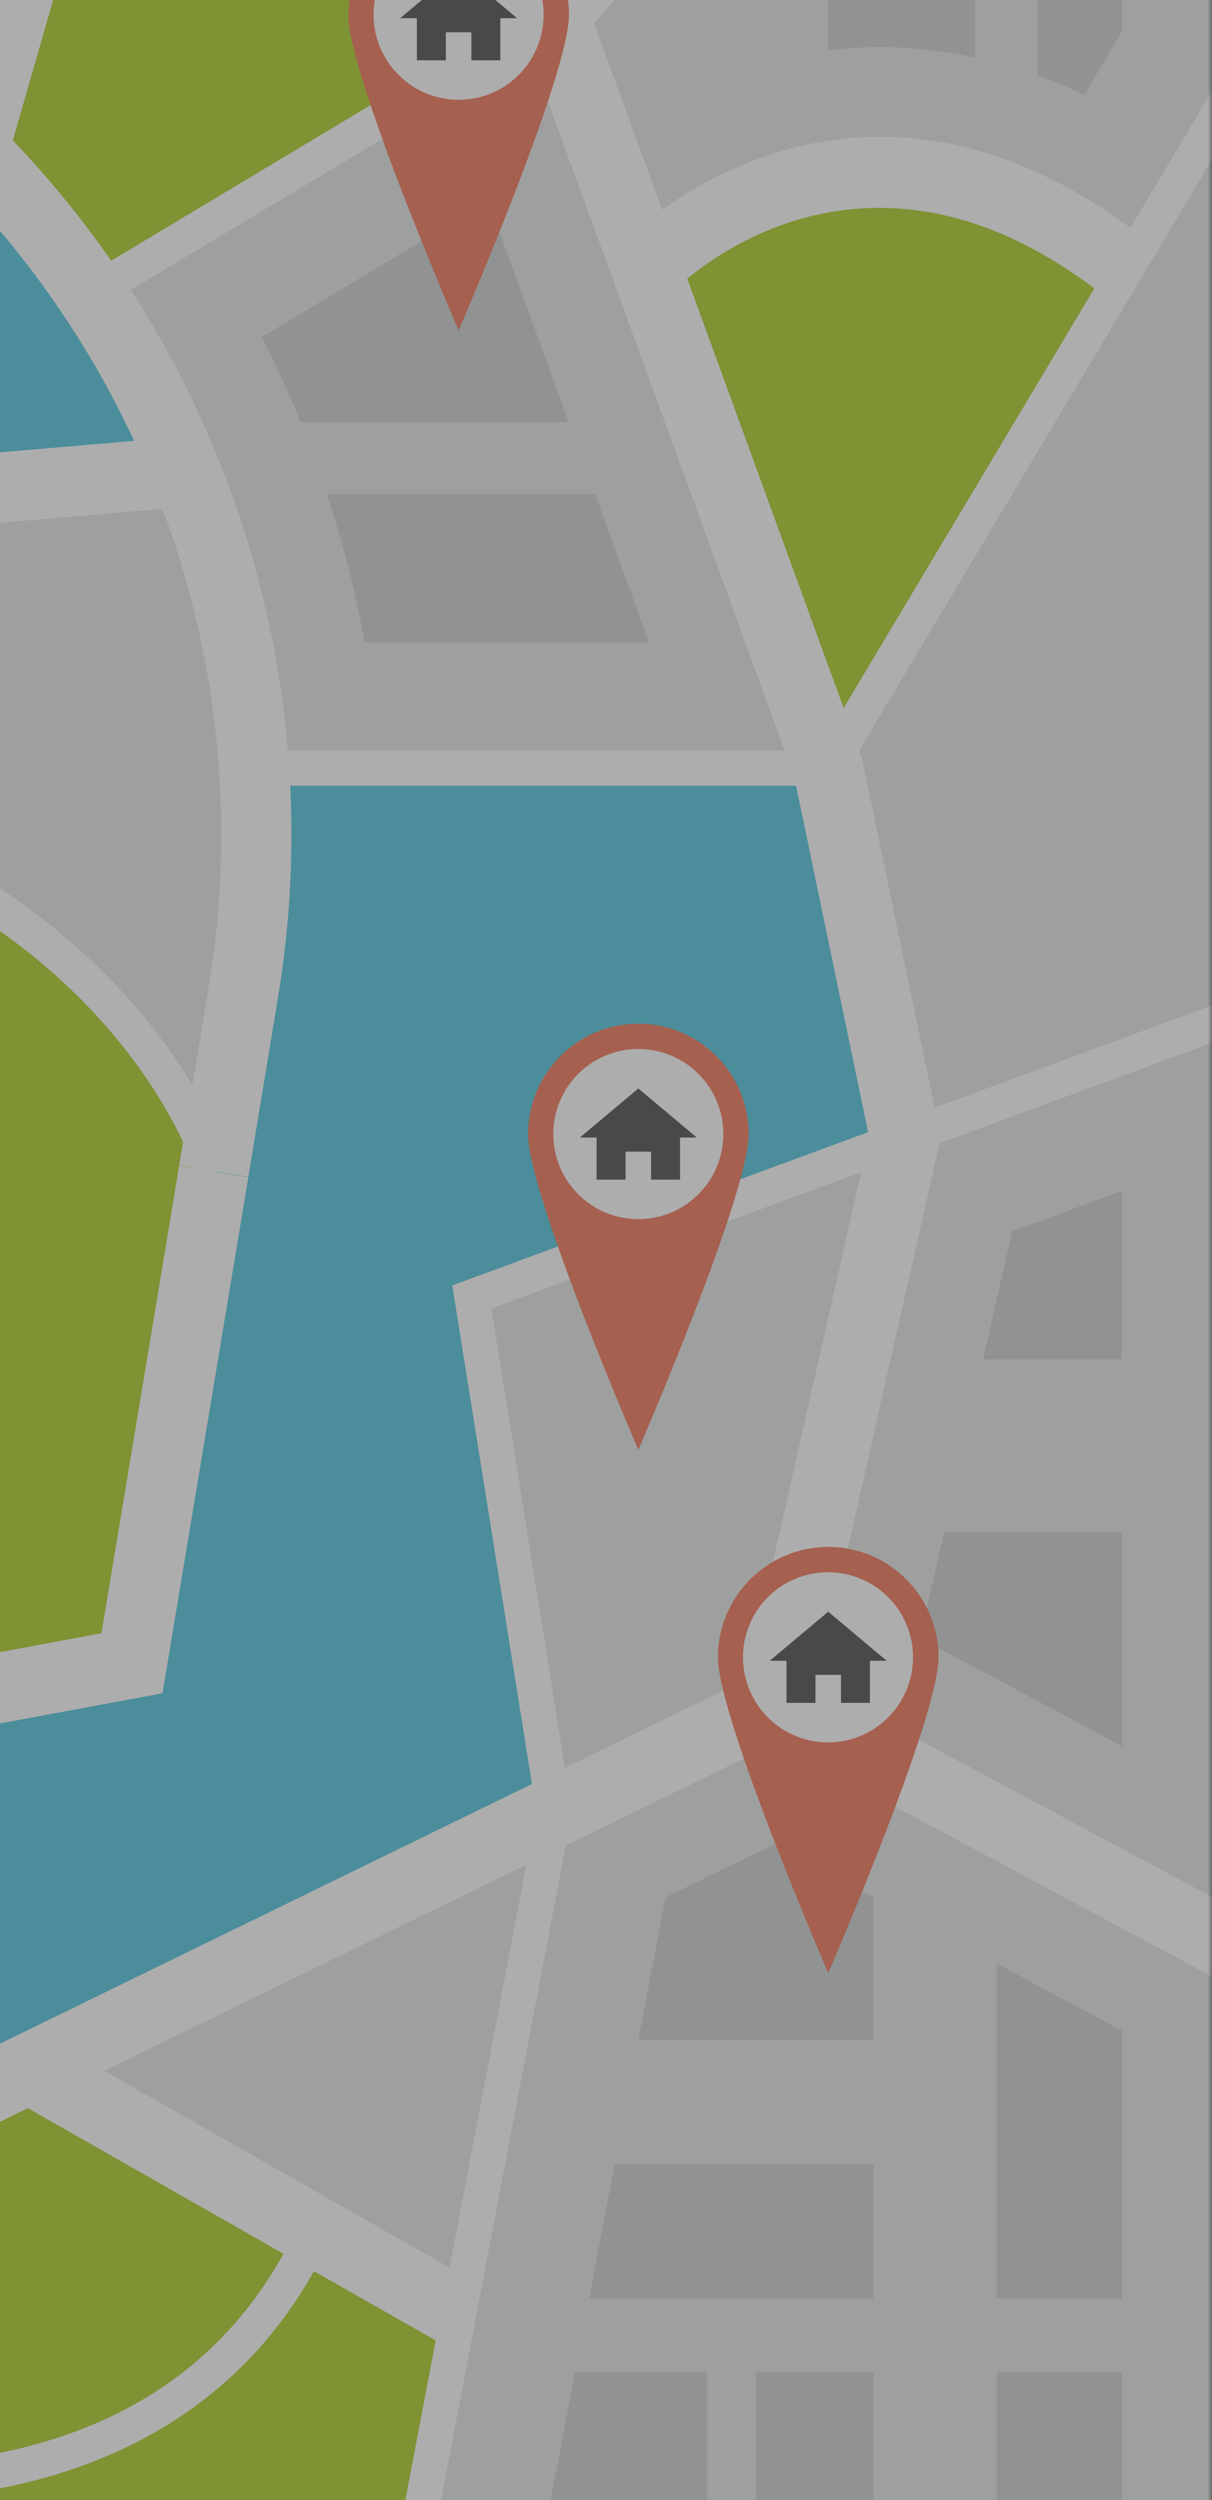 <svg width="147" height="303" viewBox="0 0 147 303" fill="none" xmlns="http://www.w3.org/2000/svg">
<rect x="0" y="0" width="147" height="303" fill="#333333" stroke="none"/>
<g opacity="0.6">
<mask id="mask0_17493_59762" style="mask-type:luminance" maskUnits="userSpaceOnUse" x="-209" y="-36" width="356" height="356">
<path d="M147 -36H-209V320.001H147V-36Z" fill="white"/>
</mask>
<g mask="url(#mask0_17493_59762)">
<path d="M151.281 237.032V324.325H47.273L55.63 280.375L67.217 219.634L94.225 206.453L151.281 237.032Z" fill="#E6E7E8"/>
<path d="M151.282 122.539V237.03L94.227 206.452L109.762 137.848L151.282 122.539Z" fill="#E6E7E8"/>
<path d="M151.279 8.008V122.538L109.759 137.846L100.453 93.098L136.616 32.586L151.279 8.008Z" fill="#E6E7E8"/>
<path d="M151.275 -40.348V8.009L136.612 32.587C104.133 6.946 79.594 31.296 78.378 32.548L67.172 1.893L104.627 -40.348H151.275Z" fill="#E6E7E8"/>
<path d="M136.617 32.589L100.453 93.102L78.383 32.551C79.598 31.297 104.138 6.947 136.617 32.589Z" fill="#B2D235"/>
<path d="M109.762 137.848L94.226 206.452L67.217 219.632L57.227 157.183L109.762 137.848Z" fill="#E6E7E8"/>
<path d="M100.454 93.102L109.76 137.849L57.225 157.185L67.216 219.636L3.513 250.709L-31.055 267.575L-56.734 215.078L-10.201 206.455L16.009 201.593L25.924 141.992C25.924 141.992 25.924 141.992 25.924 141.953L29.494 120.377C31.014 111.336 31.431 102.258 30.824 93.331L34.015 93.103H100.454V93.102Z" fill="#5BC9E1"/>
<path d="M104.633 -40.351L67.178 1.89L11.034 35.546C6.818 29.278 1.993 23.39 -3.477 17.958L-3.135 17.92L13.618 -40.352L104.633 -40.351Z" fill="#B2D235"/>
<path d="M78.382 32.546L100.453 93.097H34.014L30.823 93.324C29.987 80.827 27.176 68.633 22.503 57.161C19.464 49.602 15.628 42.346 11.031 35.547L67.175 1.891L78.382 32.546Z" fill="#E6E7E8"/>
<path d="M67.219 219.633L55.633 280.374L3.516 250.706L67.219 219.633Z" fill="#E6E7E8"/>
<path d="M55.629 280.371L47.272 324.321H-69.195L-31.057 267.57L3.511 250.703L55.629 280.371Z" fill="#B2D235"/>
<path d="M30.826 93.328C31.435 102.255 31.017 111.333 29.497 120.374L25.926 141.95C25.395 140.241 8.186 84.933 -88.68 92.53L-80.817 66.015L22.507 57.164C27.179 68.637 29.991 80.831 30.826 93.328Z" fill="#E6E7E8"/>
<path d="M25.926 141.949C25.926 141.987 25.926 141.987 25.926 141.987L16.012 201.588L-10.199 206.45L-65.09 126.792L-88.68 92.529C8.186 84.931 25.394 140.239 25.926 141.949Z" fill="#B2D235"/>
<path d="M22.503 57.163L-80.82 66.014L-69.196 26.774L-3.479 17.961C1.991 23.393 6.815 29.281 11.031 35.549C15.628 42.349 19.464 49.604 22.503 57.163Z" fill="#5BC9E1"/>
<path d="M13.622 -40.348L-3.131 17.924L-3.473 17.962C-5.334 16.139 -7.271 14.353 -9.247 12.606L-70.062 -40.348H13.622Z" fill="#5BC9E1"/>
<path d="M30.119 142.644L21.73 141.256L25.3 119.679C26.745 111.085 27.175 102.32 26.583 93.615C25.777 81.57 23.081 69.848 18.568 58.767C15.617 51.425 11.899 44.421 7.511 37.93C3.389 31.801 -1.315 26.101 -6.473 20.978C-8.16 19.326 -9.997 17.622 -12.068 15.789L-72.859 -37.142L-67.276 -43.555L-6.459 9.398C-4.254 11.349 -2.313 13.149 -0.502 14.924C5.073 20.46 10.133 26.594 14.562 33.176C19.28 40.156 23.282 47.696 26.45 55.577C31.299 67.483 34.201 80.094 35.067 93.042C35.705 102.405 35.241 111.839 33.688 121.077L30.119 142.644Z" fill="white"/>
<path d="M-210.385 327.329L-216.398 321.316L-117.005 221.921L12.303 197.951L21.729 141.289L30.117 142.684L19.713 205.224L-112.858 229.801L-210.385 327.329Z" fill="white"/>
<path d="M-33.01 273.255L-60.555 216.942L-52.915 213.207L-29.103 261.887L94.314 201.676L153.288 233.282L149.271 240.778L94.133 211.226L-33.01 273.255Z" fill="white"/>
<path d="M23.891 142.578C23.431 141.096 18.939 127.74 3.421 115.411C-17.544 98.754 -49.334 91.574 -88.518 94.646C-109.583 96.28 -129.037 93.217 -146.336 85.543L-144.612 81.656C-127.963 89.042 -109.203 91.984 -88.848 90.407C-48.003 87.203 -16.068 94.496 6.066 112.081C22.581 125.202 27.451 139.705 27.952 141.315L28.047 141.624V141.946L25.859 141.966L23.891 142.578Z" fill="white"/>
<path d="M-114.052 326.996L-160.711 269.29L-175.344 145.729L-128.455 30.408L-6.446 14.069L9.535 -41.523L17.708 -39.174L0.169 21.835L-2.956 22.181L-68.623 30.988L-122.438 38.183L-166.642 146.905L-159.667 205.951L-152.556 265.851L-107.44 321.65L-114.052 326.996Z" fill="white"/>
<path d="M101.659 95.223H34.016V90.971H99.247L134.792 31.494L149.454 6.918L153.105 9.097L138.442 33.674L101.659 95.223Z" fill="white"/>
<path d="M49.364 324.723L45.188 323.929L53.544 279.979L65.061 219.603L54.853 155.794L150.548 120.547L152.018 124.536L110.499 139.844L59.603 158.576L69.377 219.667L49.364 324.723Z" fill="white"/>
<path d="M98.37 207.387L90.076 205.508L105.409 137.806L96.352 94.263L74.388 34.001L62.312 0.967L101.45 -43.172L107.812 -37.53L72.041 2.813L82.376 31.085L104.553 91.928L114.11 137.882L98.37 207.387Z" fill="white"/>
<path d="M-80.635 70.269H-80.816L-80.837 65.781L-81.18 61.781L22.143 52.93L22.869 61.403L-80.635 70.269Z" fill="white"/>
<path d="M5.629 247L1.422 254.391L53.542 284.058L57.749 276.667L5.629 247Z" fill="white"/>
<path d="M66.09 0.06L9.945 33.719L12.131 37.365L68.276 3.706L66.09 0.06Z" fill="white"/>
<path d="M133.987 35.924C104.334 12.515 82.361 34.559 81.44 35.509L81.356 35.593L75.344 29.58L75.381 29.543C76.474 28.414 103.646 1.136 139.255 29.25L133.987 35.924Z" fill="white"/>
<path d="M-16.591 303.096C-34.988 303.096 -50.135 298.187 -50.797 297.969L-49.469 293.931C-49.305 293.984 -32.904 299.278 -14.162 298.814C10.555 298.194 27.508 288.345 36.229 269.539L40.087 271.328C30.748 291.466 11.988 302.441 -14.167 303.067C-14.981 303.086 -15.79 303.096 -16.591 303.096Z" fill="white"/>
<path d="M105.915 262.273H74.555L71.445 278.591H105.915V262.273Z" fill="#D1D3D4"/>
<path d="M105.919 229.96L93.901 223.52L80.718 229.952L77.422 247.245H105.919V229.96Z" fill="#D1D3D4"/>
<path d="M120.891 237.984V247.244V262.273V278.591H136.086V246.127L120.891 237.984Z" fill="#D1D3D4"/>
<path d="M136.085 287.516H120.891V309.13H136.085V287.516Z" fill="#D1D3D4"/>
<path d="M39.641 59.859C41.584 65.757 43.14 71.774 44.231 77.9H78.745L72.165 59.859H39.641Z" fill="#D1D3D4"/>
<path d="M68.98 51.141L59.218 24.379L31.758 40.84C33.474 44.208 35.038 47.649 36.453 51.141H68.98Z" fill="#D1D3D4"/>
<path d="M136.077 164.767V144.336L122.748 149.249L119.234 164.767H136.077Z" fill="#D1D3D4"/>
<path d="M114.515 185.625L111.594 198.524L136.082 211.647V185.625H114.515Z" fill="#D1D3D4"/>
<path d="M118.269 -25.156H111.467L100.453 -12.735V6.093C102.466 5.853 104.538 5.699 106.699 5.699C110.585 5.699 114.441 6.161 118.269 6.988V-25.156Z" fill="#D1D3D4"/>
<path d="M125.867 -3.883V9.165C127.755 9.851 129.635 10.613 131.502 11.503L136.085 3.819V-3.883H125.867Z" fill="#D1D3D4"/>
<path d="M105.92 287.516H91.672V309.13H105.92V287.516Z" fill="#D1D3D4"/>
<path d="M85.77 287.516H69.744L65.625 309.13H85.77V287.516Z" fill="#D1D3D4"/>
<path d="M77.425 175.713C77.425 175.713 64.047 144.826 64.047 137.449C64.047 130.071 70.049 124.07 77.425 124.07C84.802 124.07 90.804 130.072 90.804 137.449C90.804 144.826 77.425 175.713 77.425 175.713Z" fill="#F47E63"/>
<path d="M77.421 147.759C83.115 147.759 87.732 143.143 87.732 137.448C87.732 131.753 83.115 127.137 77.421 127.137C71.726 127.137 67.109 131.753 67.109 137.448C67.109 143.143 71.726 147.759 77.421 147.759Z" fill="white"/>
<path d="M84.513 137.871L77.421 131.922L70.328 137.871H72.36V142.973H75.873V139.575H78.969V142.973H82.481V137.871H84.513Z" fill="#58595B"/>
<path d="M100.456 239.127C100.456 239.127 87.078 208.24 87.078 200.863C87.078 193.485 93.08 187.484 100.456 187.484C107.834 187.484 113.835 193.486 113.835 200.863C113.835 208.239 100.456 239.127 100.456 239.127Z" fill="#F47E63"/>
<path d="M104.403 210.378C109.657 208.183 112.136 202.143 109.94 196.889C107.744 191.635 101.705 189.156 96.451 191.352C91.197 193.548 88.718 199.587 90.913 204.841C93.109 210.095 99.149 212.574 104.403 210.378Z" fill="white"/>
<path d="M107.544 201.285L100.452 195.336L93.359 201.285H95.391V206.387H98.903V202.989H102V206.387H105.512V201.285H107.544Z" fill="#58595B"/>
<path d="M55.628 40.049C55.628 40.049 42.25 9.162 42.25 1.784C42.25 -5.593 48.252 -11.594 55.628 -11.594C63.005 -11.594 69.007 -5.593 69.007 1.784C69.007 9.161 55.628 40.049 55.628 40.049Z" fill="#F47E63"/>
<path d="M55.624 12.095C61.319 12.095 65.935 7.479 65.935 1.784C65.935 -3.911 61.319 -8.527 55.624 -8.527C49.929 -8.527 45.312 -3.911 45.312 1.784C45.312 7.479 49.929 12.095 55.624 12.095Z" fill="white"/>
<path d="M62.716 2.207L55.624 -3.742L48.531 2.207H50.563V7.309H54.076V3.911H57.172V7.309H60.684V2.207H62.716Z" fill="#58595B"/>
</g>
</g>
</svg>
